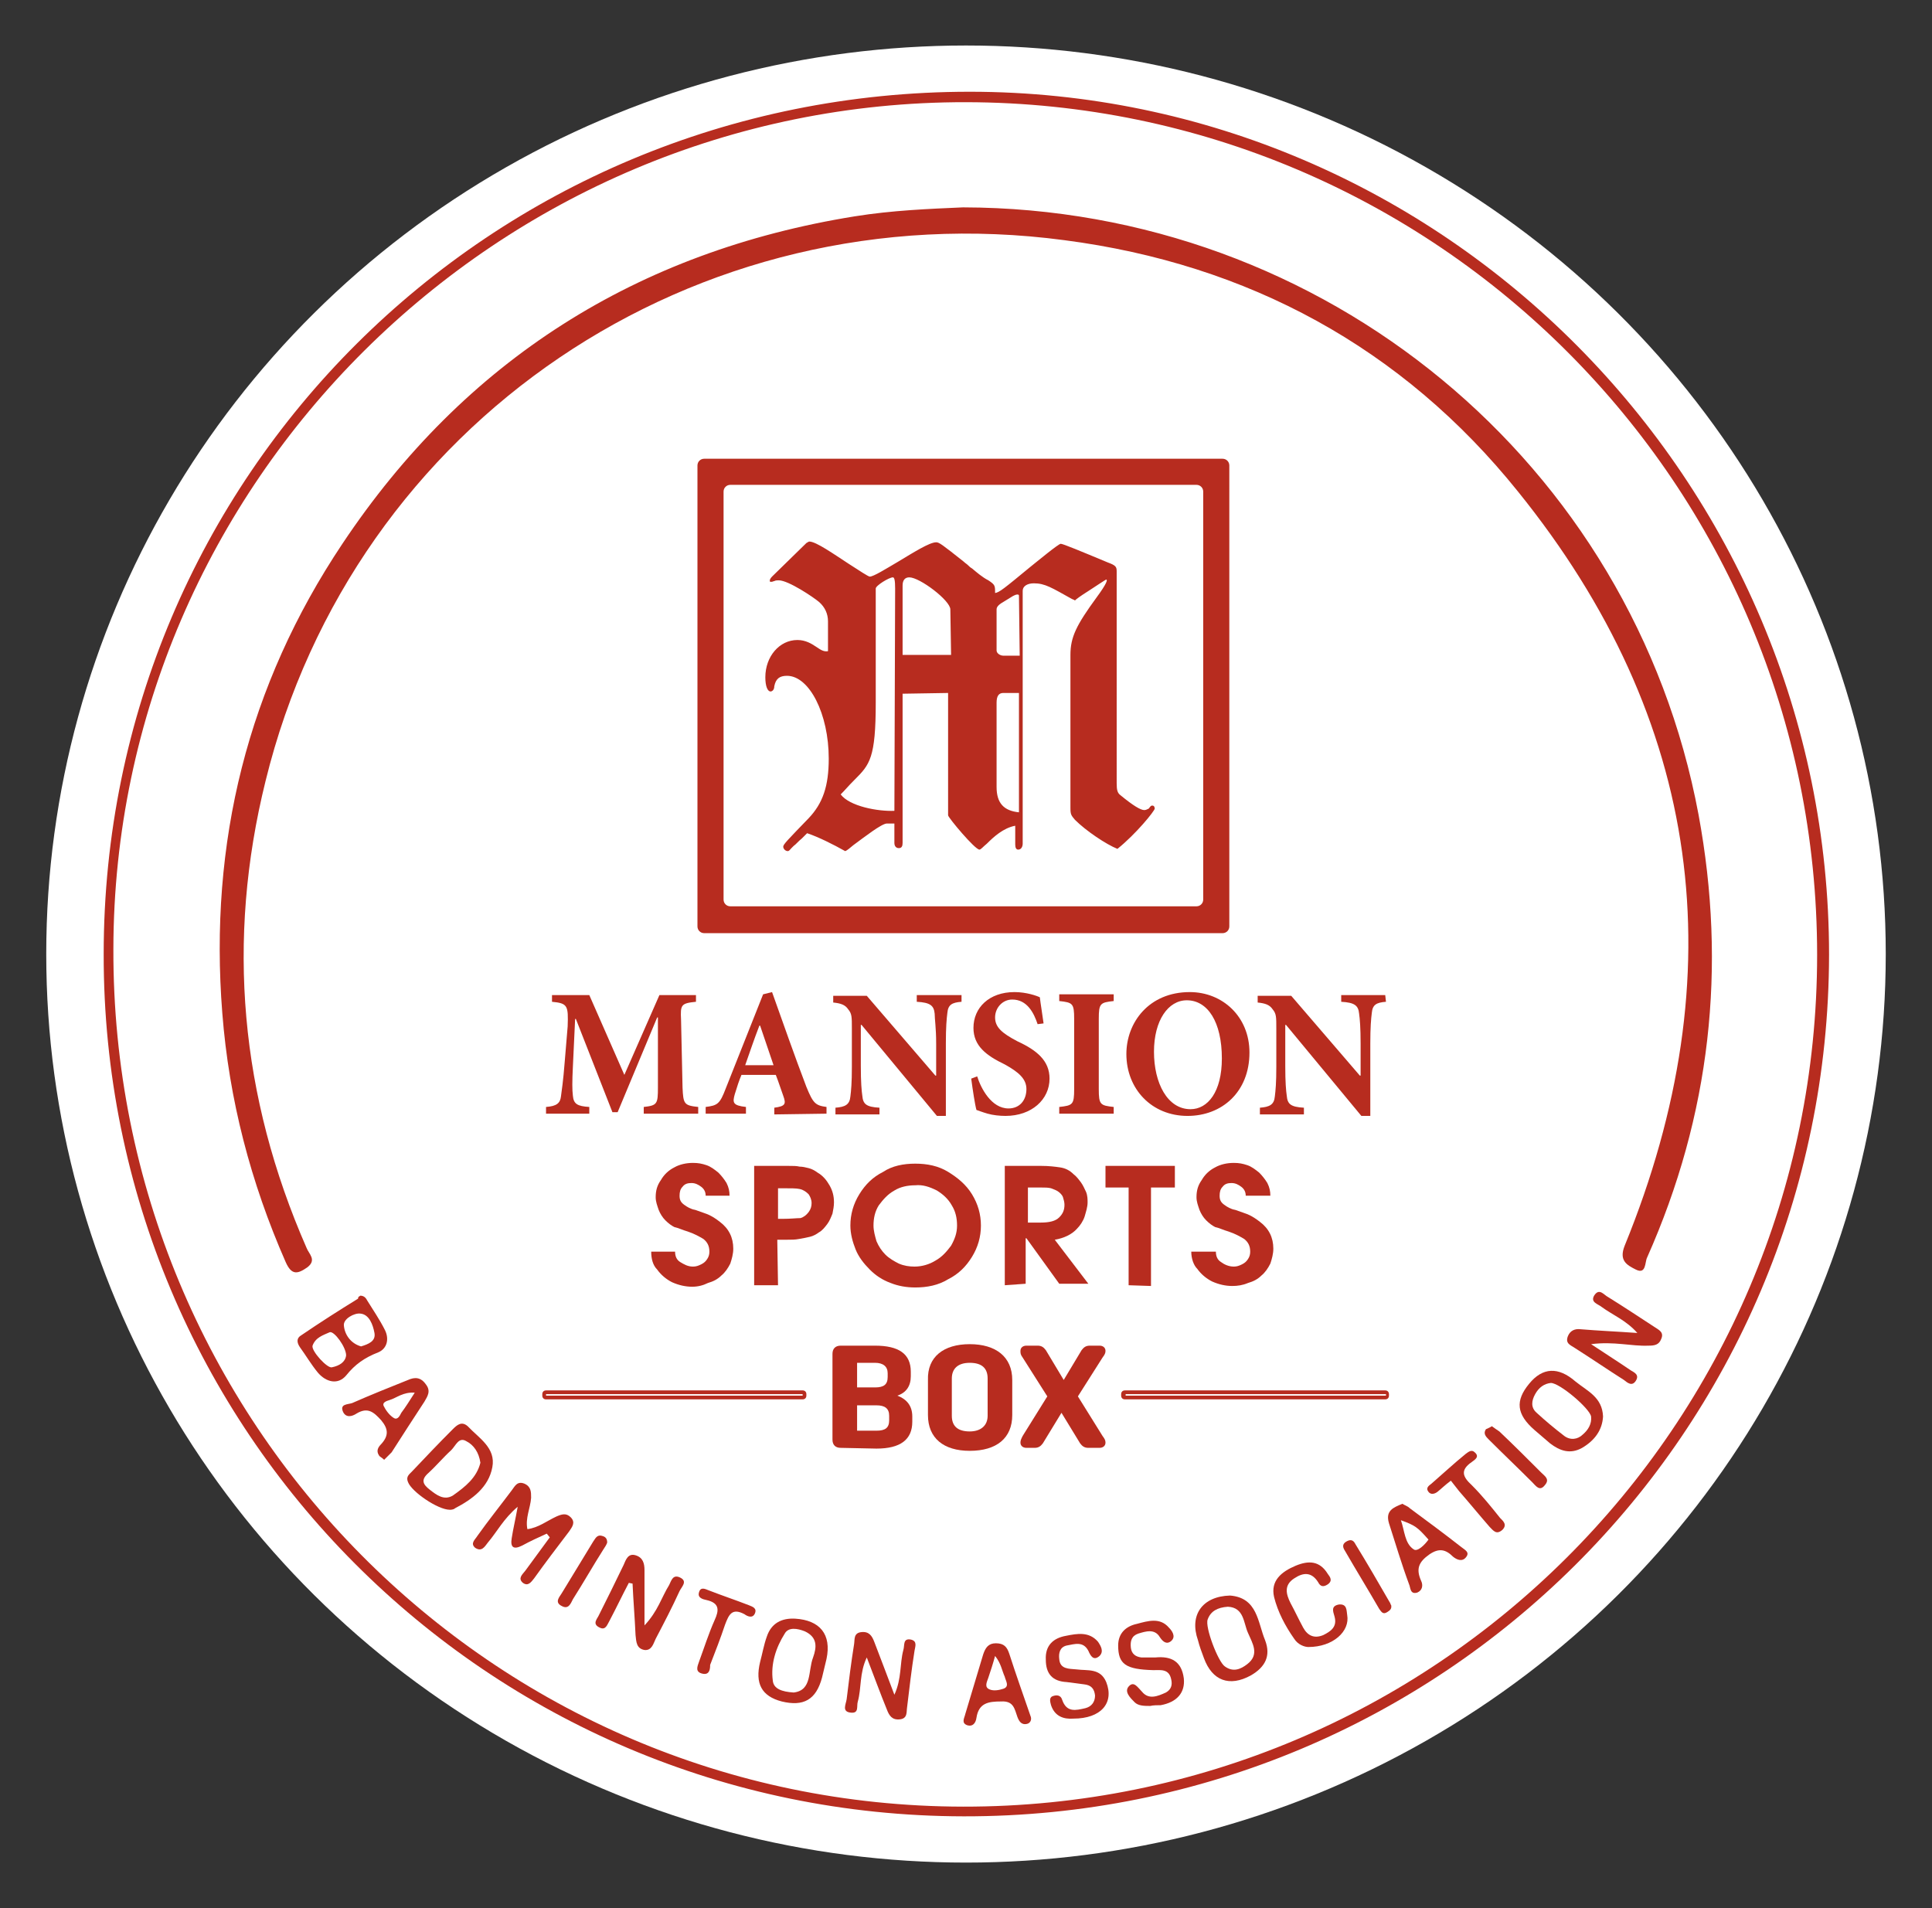 <?xml version="1.0" encoding="utf-8"?>
<!-- Generator: Adobe Illustrator 27.7.0, SVG Export Plug-In . SVG Version: 6.00 Build 0)  -->
<svg version="1.1" id="Layer_2_00000036239728820528903840000016209641705508547496_"
	 xmlns="http://www.w3.org/2000/svg" xmlns:xlink="http://www.w3.org/1999/xlink" x="0px" y="0px" viewBox="0 0 259 255.8"
	 style="enable-background:new 0 0 259 255.8;" xml:space="preserve">
<rect x="0" y="0" width="259" height="255.8" fill="#333333" stroke="none"/>
<style type="text/css">
	.st0{fill:#FFFFFF;}
	.st1{fill:#B72C1F;}
	.st2{fill-rule:evenodd;clip-rule:evenodd;fill:#B72C1F;}
</style>
<ellipse class="st0" cx="129.5" cy="127.9" rx="123.3" ry="121.8"/>
<g>
	<g>
		<path class="st1" d="M13.9,127.9c0-64.1,51.8-115.6,116.1-115.6c63.4,0,115.2,52.1,115.2,115.7c-0.1,64-51.9,115.6-116,115.5
			C65.3,243.4,13.8,191.7,13.9,127.9L13.9,127.9z M129.5,13.7c-62.7-0.1-114.2,51-114.3,113.5C15,190.6,66,242.1,129.1,242.2
			c63.2,0.1,114.5-51.1,114.5-114.2C243.6,64.9,192.5,13.8,129.5,13.7L129.5,13.7z"/>
		<path class="st1" d="M129.1,27.8c48.5,0.1,89.8,34.3,98.6,81.4c3.8,20.5,1.6,40.3-6.9,59.4c-0.3,0.6-0.1,2.3-1.5,1.6
			c-1.2-0.6-2.3-1.2-1.5-3.2c14.9-36.5,10.4-70.5-14.3-101.1c-15.5-19.3-36.2-30.5-60.8-33.7c-49.5-6.6-95.3,24.4-107.1,72.5
			c-5.3,21.4-3.4,42.3,5.5,62.6c0.3,0.8,1.4,1.6,0.1,2.6c-1.3,0.9-2.1,1.1-2.9-0.7c-4.7-10.7-7.6-21.8-8.5-33.4
			C28,113,33.2,91.9,45.9,72.9C62.3,48.3,85.4,33.7,114.6,29C119.6,28.2,124.5,28,129.1,27.8L129.1,27.8z"/>
		<path class="st1" d="M73.3,205.6c-1.1,0.5-2.2,1-3.3,1.6c-1.2,0.6-1.6,0.2-1.4-1c0.2-1.3,0.5-2.5,0.8-4.2c-1.9,1.6-2.8,3.4-4,4.8
			c-0.4,0.5-0.8,1.3-1.7,0.7c-0.7-0.6,0-1.1,0.3-1.6c1.5-2.1,3.1-4.1,4.6-6.1c0.4-0.5,0.7-1.3,1.7-0.9c0.9,0.4,0.9,1.1,0.9,1.9
			c-0.1,1.4-0.8,2.7-0.5,4.2c1.5-0.2,2.6-1.1,3.9-1.7c0.7-0.3,1.3-0.5,1.9,0.1c0.7,0.7,0.2,1.3-0.2,1.9c-1.6,2.1-3.2,4.2-4.7,6.3
			c-0.4,0.5-0.8,1.1-1.5,0.6c-0.7-0.6-0.1-1.1,0.3-1.6c1.1-1.5,2.2-3,3.3-4.5L73.3,205.6L73.3,205.6z"/>
		<path class="st1" d="M48.3,173.7c0.4,0,0.7,0.2,0.9,0.6c0.8,1.3,1.7,2.6,2.4,4c0.6,1.2,0.3,2.5-0.9,3c-1.8,0.7-3.1,1.6-4.3,3.1
			c-1.1,1.3-2.7,0.9-3.8-0.4c-0.9-1.1-1.6-2.3-2.4-3.4c-0.4-0.6-0.5-1.2,0.2-1.6c2.5-1.7,5-3.3,7.6-4.9
			C48,173.8,48.2,173.8,48.3,173.7L48.3,173.7z M46.4,181.7c0-1.1-1.6-3.3-2.2-3.1c-0.9,0.4-1.9,0.7-2.3,1.8c-0.2,0.7,2,3.1,2.6,2.9
			C45.5,183.1,46.3,182.6,46.4,181.7L46.4,181.7z M48.4,180.5c1-0.3,2-0.7,1.8-1.8c-0.2-1.1-0.7-2.5-1.9-2.6
			c-0.8-0.1-2.3,0.7-2.2,1.6C46.2,178.9,47,180.1,48.4,180.5z"/>
		<path class="st1" d="M213.3,180.2c2.1,1.4,3.7,2.4,5.3,3.5c0.5,0.3,1.2,0.6,0.7,1.4c-0.5,0.8-1.1,0.3-1.6-0.1
			c-2.2-1.4-4.4-2.9-6.6-4.3c-0.6-0.4-1.3-0.6-0.9-1.6c0.3-0.7,0.9-1,1.7-0.9c2.4,0.2,4.8,0.3,7.6,0.5c-1.5-1.7-3.3-2.4-4.8-3.5
			c-0.5-0.4-1.5-0.6-1-1.5c0.7-1.1,1.3-0.1,1.9,0.2c2.1,1.3,4.2,2.7,6.2,4c0.6,0.4,1.3,0.7,0.9,1.6c-0.3,0.8-0.9,0.9-1.7,0.9
			C218.7,180.5,216.4,179.8,213.3,180.2L213.3,180.2z"/>
		<path class="st1" d="M84.3,212.2c-0.9,1.7-1.7,3.4-2.6,5.1c-0.3,0.5-0.5,1.3-1.3,0.9c-1.1-0.5-0.3-1.2-0.1-1.7
			c1.1-2.2,2.2-4.4,3.3-6.7c0.3-0.7,0.6-1.6,1.6-1.3c1,0.3,1.2,1.1,1.2,2c0,2.2,0,4.5,0,7.4c1.8-1.9,2.3-3.8,3.3-5.4
			c0.3-0.6,0.5-1.5,1.5-1c1,0.5,0.2,1.2-0.1,1.8c-1,2.2-2.1,4.3-3.2,6.4c-0.3,0.6-0.5,1.6-1.5,1.5c-1.1-0.2-1.1-1.1-1.2-2
			c-0.1-2.3-0.3-4.6-0.4-6.9L84.3,212.2L84.3,212.2z"/>
		<path class="st1" d="M119.9,227.2c1-2.2,0.7-4.1,1.2-6c0.2-0.6-0.1-1.6,1-1.4c0.9,0.2,0.6,0.9,0.5,1.5c-0.4,2.5-0.7,5.1-1,7.6
			c-0.1,0.6,0.1,1.5-1,1.6c-1,0.1-1.4-0.5-1.7-1.3c-0.9-2.2-1.7-4.4-2.7-7c-1,2.1-0.7,4.1-1.2,5.9c-0.2,0.6,0.2,1.6-0.9,1.5
			c-1.3-0.1-0.7-1.1-0.6-1.8c0.3-2.5,0.6-4.9,1-7.4c0.1-0.6-0.1-1.5,1-1.6c1-0.1,1.4,0.5,1.7,1.3
			C118.1,222.4,118.9,224.6,119.9,227.2L119.9,227.2z"/>
		<path class="st1" d="M106.6,217c3.3,0.2,4.9,2.1,4.2,5.4c-0.2,0.8-0.4,1.7-0.6,2.5c-0.8,3-2.5,3.9-5.4,3.2
			c-2.7-0.7-3.6-2.4-2.9-5.3c0.3-1.1,0.5-2.3,0.9-3.4C103.4,217.6,104.8,216.9,106.6,217L106.6,217z M106.4,226.9
			c2.5-0.3,1.9-2.9,2.6-4.7c0.5-1.4,0.6-2.7-1.1-3.5c-1-0.4-2.2-0.6-2.7,0.3c-1.2,1.9-1.9,4.1-1.6,6.3
			C103.7,226.4,104.8,226.8,106.4,226.9L106.4,226.9z"/>
		<path class="st1" d="M164.9,213.9c3.7,0.3,3.7,3.6,4.7,6c0.8,2.1,0,3.6-1.9,4.7c-2.9,1.6-5.2,0.7-6.3-2.3
			c-0.3-0.8-0.6-1.6-0.8-2.4C159.4,216.5,161.2,214,164.9,213.9L164.9,213.9z M164.6,215.4c-1.4,0.1-2.3,0.6-2.7,1.7
			c-0.4,1,1.4,5.7,2.3,6.3c1.1,0.8,2.1,0.4,3-0.3c1.7-1.3,0.7-2.8,0.1-4.2C166.7,217.6,166.8,215.5,164.6,215.4L164.6,215.4z"/>
		<path class="st1" d="M60.3,202.4c-1.6,0-5.1-2.4-5.6-3.7c-0.3-0.7,0.1-1,0.5-1.4c1.8-1.9,3.6-3.8,5.5-5.7c0.6-0.6,1.2-1.1,2-0.4
			c1.5,1.6,3.8,2.9,3.3,5.5c-0.5,2.7-2.7,4.3-5,5.5C60.8,202.4,60.4,202.4,60.3,202.4L60.3,202.4z M64.4,196.1
			c-0.2-1.4-0.9-2.4-1.9-2.9c-1-0.6-1.4,0.6-2,1.2c-1.1,1-2,2.1-3.1,3.1c-1,0.9-0.7,1.5,0.2,2.2c0.9,0.7,1.9,1.5,3.1,0.8
			C62.4,199.3,63.9,198.1,64.4,196.1L64.4,196.1z"/>
		<path class="st1" d="M214.9,189.9c-0.1,1.8-1.1,3.2-2.8,4.2c-1.6,0.9-3,0.4-4.3-0.6c-0.7-0.6-1.4-1.2-2.1-1.8
			c-2.4-2.1-2.6-3.9-0.7-6.2c1.8-2.2,3.9-2.3,6.2-0.3C212.8,186.5,214.8,187.3,214.9,189.9L214.9,189.9z M207.9,185.4
			c-0.9,0.1-1.6,0.6-2.1,1.5c-0.5,0.9-0.6,1.8,0.2,2.5c1.2,1.1,2.4,2.1,3.7,3.1c0.8,0.6,1.8,0.5,2.5-0.2c0.7-0.6,1.2-1.4,1.1-2.4
			C213.1,188.8,209.1,185.4,207.9,185.4L207.9,185.4z"/>
		<path class="st1" d="M143.9,230.4c-1.3,0.1-2.5-0.3-3-1.8c-0.1-0.4-0.3-1,0.2-1.2c0.5-0.2,1.1-0.2,1.3,0.5
			c0.6,1.7,1.8,1.4,3.1,1.1c0.8-0.2,1.3-0.8,1.3-1.7c-0.1-0.9-0.5-1.4-1.5-1.5c-0.8-0.1-1.5-0.2-2.3-0.3c-1.9-0.1-2.8-1.1-2.8-3
			c-0.1-1.9,1-2.9,2.7-3.2c1.5-0.3,3.1-0.6,4.3,0.8c0.4,0.6,0.8,1.3,0.2,1.9c-0.8,0.7-1.2,0-1.5-0.7c-0.7-1.3-1.8-0.9-2.9-0.7
			c-0.9,0.2-1.1,1-1,1.8c0.1,1.4,1.3,1.3,2.3,1.4c1.5,0.2,3.2-0.2,4,1.7C149.4,228.3,147.6,230.4,143.9,230.4L143.9,230.4z"/>
		<path class="st1" d="M154.2,228.7c-0.8,0-1.6,0-2.1-0.5c-0.6-0.6-1.4-1.4-0.8-2.1c0.7-0.8,1.2,0.1,1.8,0.7
			c0.9,1.1,2.1,0.6,3.2,0.1c0.7-0.4,0.9-1,0.7-1.8c-0.3-1.4-1.4-1.2-2.4-1.2c-3.7-0.1-4.7-0.8-4.7-3.3c0-1.7,1.1-2.6,2.5-2.9
			c1.5-0.4,3.1-0.9,4.3,0.5c0.4,0.4,1,1.2,0.3,1.8c-0.6,0.5-1.1,0.1-1.5-0.5c-0.7-1.2-1.9-0.8-2.9-0.5c-0.9,0.3-1.1,1-1,1.9
			c0.1,0.8,0.6,1.2,1.4,1.3c0.6,0,1.2,0,1.9,0c2.1-0.2,3.5,0.5,3.8,2.8c0.2,1.9-0.9,3.2-3.1,3.6
			C155.2,228.6,154.6,228.6,154.2,228.7L154.2,228.7z"/>
		<path class="st1" d="M138.2,230.2c0.1,0.4-0.1,0.8-0.5,0.9c-0.8,0.2-1.1-0.4-1.3-0.9c-0.4-1.1-0.5-2.2-2.2-2.1
			c-1.7,0-3,0.2-3.3,2.2c-0.1,0.7-0.5,1.2-1.2,1c-0.9-0.3-0.4-1-0.3-1.5c0.8-2.7,1.6-5.3,2.4-8c0.3-0.9,0.7-1.5,1.7-1.5
			c1.1,0,1.5,0.5,1.8,1.4C136.2,224.5,137.2,227.3,138.2,230.2L138.2,230.2z M133.4,222c-0.3,1.1-0.6,2-0.9,2.9
			c-0.2,0.6-0.6,1.3,0.2,1.6c0.5,0.2,1.2,0.1,1.8-0.1c0.9-0.3,0.3-1.1,0.2-1.6C134.3,223.9,134.2,223,133.4,222L133.4,222z"/>
		<path class="st1" d="M188,201.6c0.3,0.2,0.7,0.3,1,0.6c2.3,1.7,4.6,3.4,6.9,5.2c0.5,0.4,1.2,0.7,0.6,1.4c-0.5,0.6-1.2,0.3-1.7-0.1
			c-1-1-1.9-1.2-3.2-0.3c-1.4,1-1.8,1.9-1.1,3.5c0.3,0.6,0.2,1.3-0.5,1.6c-1,0.3-0.9-0.7-1.1-1.1c-1-2.7-1.8-5.4-2.7-8.2
			C185.7,202.5,186.8,202.1,188,201.6L188,201.6z M191.5,206.4c-1.5-1.7-1.8-1.9-3.7-2.6c0.5,1.4,0.5,3.1,1.7,3.9
			C190,208.1,191,207.1,191.5,206.4L191.5,206.4z"/>
		<path class="st1" d="M51.5,195.7c-0.3-0.3-0.6-0.4-0.7-0.6c-0.4-0.6-0.1-1.1,0.3-1.5c1-1.1,1-2,0-3.2c-1-1.1-1.8-1.8-3.3-0.9
			c-0.6,0.4-1.4,0.6-1.8-0.2c-0.5-1.1,0.6-1,1.2-1.2c2.5-1.1,5-2.1,7.5-3.1c0.9-0.4,1.7-0.4,2.4,0.6c0.7,0.9,0.2,1.6-0.2,2.3
			c-1.5,2.3-3,4.6-4.4,6.8C52.2,195,51.9,195.3,51.5,195.7L51.5,195.7z M55.6,186.7c-1.6-0.1-2.4,0.7-3.4,1
			c-0.3,0.1-1.1,0.3-0.7,0.9c0.3,0.6,0.8,1.2,1.3,1.5c0.5,0.3,0.8-0.3,1-0.7C54.4,188.6,54.9,187.8,55.6,186.7L55.6,186.7z"/>
		<path class="st1" d="M175.4,220.8c-0.5,0-1.4-0.3-1.9-1.1c-1.2-1.7-2.2-3.6-2.7-5.6c-0.5-2.2,1-3.4,2.9-4.2
			c1.7-0.7,3.2-0.7,4.3,1.1c0.3,0.4,0.7,0.9,0,1.4c-0.6,0.4-1,0.3-1.3-0.3c-0.9-1.4-2-1.3-3.2-0.5c-1.4,0.9-1.1,2.1-0.5,3.3
			c0.6,1.1,1.1,2.2,1.7,3.3c0.6,1.1,1.5,1.5,2.7,1c1-0.5,1.9-1.1,1.5-2.5c-0.2-0.7-0.5-1.4,0.6-1.6c1.1-0.1,1,0.8,1.1,1.4
			C181,218.7,178.7,220.8,175.4,220.8L175.4,220.8z"/>
		<path class="st1" d="M194.5,198.5c-0.8,0.6-1.3,1.1-1.8,1.5c-0.4,0.3-0.9,0.4-1.2,0c-0.4-0.5,0-0.8,0.4-1.1c1.5-1.3,3-2.7,4.6-4
			c0.4-0.3,0.8-0.6,1.2-0.2c0.7,0.6,0,1-0.4,1.3c-1.6,1.1-1.2,2,0,3.1c1.4,1.4,2.6,2.9,3.8,4.4c0.4,0.4,1,0.9,0.3,1.6
			c-0.8,0.7-1.2,0.1-1.7-0.4c-1.4-1.6-2.7-3.2-4.1-4.8C195.2,199.4,194.9,199,194.5,198.5L194.5,198.5z"/>
		<path class="st1" d="M94.3,224.4c-1.2-0.2-0.8-1-0.6-1.6c0.7-1.9,1.3-3.8,2.1-5.6c0.6-1.3,0.7-2.3-1.1-2.7c-0.5-0.1-1.2-0.3-1-1
			c0.2-0.8,0.8-0.5,1.3-0.3c1.8,0.7,3.6,1.3,5.4,2c0.5,0.2,1.1,0.4,0.8,1.1c-0.3,0.7-1,0.4-1.4,0.1c-1.7-0.9-2.1,0.1-2.6,1.4
			c-0.6,1.8-1.3,3.6-2,5.4C95.2,223.8,95.1,224.5,94.3,224.4L94.3,224.4z"/>
		<path class="st1" d="M186.5,215.2c0.1,0.5-0.2,0.7-0.5,0.9c-0.6,0.4-0.8,0-1.1-0.4c-1.5-2.6-3.1-5.2-4.6-7.8
			c-0.4-0.6-0.3-1,0.3-1.3c0.6-0.3,0.9,0,1.1,0.4c1.6,2.6,3.1,5.2,4.6,7.8C186.4,214.9,186.4,215.1,186.5,215.2L186.5,215.2z"/>
		<path class="st1" d="M81.4,206.8c-0.1,0.3-0.3,0.6-0.5,0.9c-1.4,2.2-2.7,4.5-4.1,6.7c-0.3,0.6-0.6,1.4-1.5,0.9
			c-1-0.5-0.3-1.2,0-1.7c1.4-2.3,2.8-4.6,4.2-6.9c0.3-0.4,0.5-1,1.2-0.8C81.1,206,81.4,206.2,81.4,206.8L81.4,206.8z"/>
		<path class="st1" d="M200,191.2c0.4,0.3,0.7,0.5,1,0.7c1.9,1.8,3.8,3.7,5.6,5.5c0.5,0.5,1.2,0.9,0.5,1.7c-0.7,0.9-1.2,0.1-1.7-0.4
			c-1.9-1.9-3.9-3.8-5.8-5.7c-0.4-0.4-0.8-0.8-0.4-1.4C199.4,191.5,199.7,191.4,200,191.2L200,191.2z"/>
	</g>
	<g>
		<path class="st1" d="M93.6,149.3v-0.9c-1.9-0.2-2-0.4-2.1-2.6l-0.2-9.1c-0.1-2,0-2.2,2-2.4v-0.9h-4.9l-4.7,10.7L79,133.4h-5v0.9
			c2.1,0.2,2.2,0.5,2.1,3.3l-0.4,4.8c-0.2,2.6-0.4,3.8-0.5,4.6c-0.1,0.9-0.6,1.3-2,1.4v0.9H79v-0.9c-1.6-0.1-2.1-0.4-2.2-1.5
			c-0.1-0.8-0.1-1.9,0-3.9l0.3-6.4h0.1l4.9,12.5h0.7l5.3-12.7h0.1l0,9.4c0,2.2-0.1,2.4-1.9,2.6v0.9L93.6,149.3L93.6,149.3z"/>
		<path class="st1" d="M110.8,149.3v-0.9c-1.5-0.2-1.8-0.5-2.7-2.7c-1.6-4.2-3.1-8.5-4.6-12.7l-1.2,0.3l-5,12.6
			c-0.8,2.1-1.1,2.3-2.7,2.5l0,0.9h5.4v-0.9c-1.8-0.2-1.8-0.6-1.5-1.7c0.3-1,0.6-1.9,0.9-2.6h4.6c0.4,1,0.7,2,1,2.8
			c0.4,1.1,0.3,1.4-1.2,1.6v0.9L110.8,149.3L110.8,149.3z M103.7,142.8h-3.8c0.6-1.7,1.2-3.5,1.9-5.3h0.1L103.7,142.8L103.7,142.8z"
			/>
		<path class="st1" d="M149.3,149.3v-0.9c-1.8-0.2-2-0.3-2-2.4v-9.4c0-2.1,0.2-2.2,2-2.4v-0.9H142v0.9c1.8,0.2,2,0.3,2,2.4v9.4
			c0,2.1-0.2,2.2-2,2.4v0.9H149.3z"/>
		<path class="st1" d="M159.5,133c-5.5,0-8.5,4.1-8.5,8.3c0,4.7,3.4,8.3,8.2,8.3c4.6,0,8.3-3.2,8.3-8.5
			C167.5,136.3,163.9,133,159.5,133L159.5,133L159.5,133z M159.1,134.1c2.8,0,4.7,2.9,4.7,7.8c0,4.5-1.9,6.8-4.2,6.8
			c-3.1,0-4.9-3.5-4.9-7.7S156.6,134.1,159.1,134.1z"/>
		<path class="st1" d="M185.7,133.4h-5.9v0.9c1.8,0.1,2.3,0.5,2.4,1.6c0.1,0.7,0.2,1.9,0.2,4v4.3h-0.1l-9.2-10.7h-4.5v0.9
			c1,0.1,1.6,0.3,2,0.9c0.5,0.6,0.5,1,0.5,2.6v5.1c0,2.2-0.1,3.2-0.2,4c-0.1,1.1-0.7,1.4-2,1.5v0.9h5.9v-0.9
			c-1.8-0.1-2.2-0.5-2.3-1.6c-0.1-0.7-0.2-1.8-0.2-4v-5.5h0.1l10.1,12.2h1.2v-9.7c0-2.2,0.1-3.3,0.2-4.1c0.1-1.1,0.6-1.4,1.9-1.5
			L185.7,133.4L185.7,133.4L185.7,133.4z"/>
		<path class="st1" d="M128.8,133.4h-5.9v0.9c1.8,0.1,2.3,0.5,2.4,1.6c0,0.7,0.2,1.9,0.2,4v4.3h-0.1l-9.2-10.7h-4.5v0.9
			c1,0.1,1.6,0.3,2,0.9c0.5,0.6,0.5,1,0.5,2.6v5.1c0,2.2-0.1,3.2-0.2,4c-0.1,1.1-0.7,1.4-2,1.5v0.9h5.9v-0.9
			c-1.8-0.1-2.2-0.5-2.3-1.6c-0.1-0.7-0.2-1.8-0.2-4v-5.5h0.1l10.1,12.2h1.2v-9.7c0-2.2,0.1-3.3,0.2-4.1c0.1-1.1,0.6-1.4,1.9-1.5
			V133.4L128.8,133.4L128.8,133.4z"/>
		<path class="st1" d="M139.9,137.2c-0.2-1.5-0.4-2.6-0.5-3.5c-0.4-0.2-1.8-0.7-3.4-0.7c-3.4,0-5.5,2.1-5.5,4.8
			c0,2.4,1.7,3.7,4.2,4.9c1.8,1,2.9,1.9,2.9,3.3c0,1.5-0.9,2.6-2.4,2.6c-2.3,0-3.7-2.7-4.2-4.3l-0.8,0.3c0.2,1.5,0.5,3.5,0.7,4.2
			c0.3,0.1,0.8,0.3,1.5,0.5c0.7,0.2,1.6,0.3,2.4,0.3c3.5,0,5.9-2.2,5.9-5c0-2.4-1.7-3.8-4.3-5c-2.1-1.1-3-1.9-3-3.2s1-2.4,2.3-2.4
			c2,0,2.9,1.8,3.4,3.3L139.9,137.2L139.9,137.2L139.9,137.2z"/>
		<path class="st2" d="M94.4,61.5c-0.5,0-0.9,0.4-0.9,0.9v61.8c0,0.5,0.4,0.9,0.9,0.9h69.5c0.5,0,0.9-0.4,0.9-0.9V62.4
			c0-0.5-0.4-0.9-0.9-0.9L94.4,61.5L94.4,61.5z M97.9,65c-0.5,0-0.9,0.4-0.9,0.9v54.7c0,0.5,0.4,0.9,0.9,0.9h62.5
			c0.5,0,0.9-0.4,0.9-0.9V65.9c0-0.5-0.4-0.9-0.9-0.9C160.4,65,97.9,65,97.9,65z"/>
		<path class="st2" d="M121,93v20c0,0.4-0.1,0.7-0.5,0.7s-0.6-0.3-0.6-0.7v-2.6h-1c-0.7,0-3,1.8-4.5,2.9c-0.5,0.4-0.8,0.7-1.1,0.8
			c-1.6-0.9-3.6-1.9-5.1-2.4c-0.3,0.3-0.5,0.5-0.7,0.7c-0.5,0.4-0.8,0.8-1.1,1c-0.1,0.1-0.2,0.2-0.3,0.3c-0.2,0.2-0.3,0.4-0.5,0.4
			c-0.3,0-0.6-0.3-0.6-0.6c0-0.3,0.6-0.9,3.4-3.8c1.9-2,2.7-4.3,2.7-8c0-6-2.6-11.1-5.6-11.1c-1,0-1.5,0.4-1.7,1.4
			c0,0.5-0.3,0.7-0.5,0.7c-0.4,0-0.7-0.7-0.7-1.9c0-2.8,1.9-5,4.3-5c1.1,0,1.9,0.5,2.5,0.9c0.6,0.4,1,0.7,1.6,0.6v-4
			c0-1-0.4-1.9-1.2-2.6c-0.7-0.6-4.1-2.9-5.4-2.9c-0.2,0-0.4,0-0.6,0.1c-0.1,0-0.2,0.1-0.4,0.1c-0.2,0-0.2,0-0.2-0.2
			c0-0.1,0.1-0.3,0.3-0.5c0,0,0.1-0.1,0.1-0.1l4.4-4.3c0,0,0.1-0.1,0.1-0.1c0.2-0.1,0.3-0.2,0.4-0.2c0.9,0,3.3,1.7,5.3,3
			c1.4,0.9,2.6,1.7,2.8,1.7c0.5,0,2.1-1,3.8-2c2-1.2,4.2-2.6,5.1-2.6c0.4,0,0.8,0.3,3.7,2.6h0c0.2,0.2,0.4,0.3,0.6,0.5
			c0.1,0.1,0.3,0.3,0.5,0.4c0.6,0.5,1.4,1.2,2.2,1.6c0.9,0.6,0.9,0.7,0.9,1.7c0.6-0.1,1.2-0.6,4.6-3.4c1-0.8,3.9-3.2,4.2-3.2
			c0.3,0,2.7,1,6.3,2.5c1.1,0.4,1.2,0.6,1.2,1.2V105c0,0.9,0.1,1.3,0.5,1.6c1.7,1.4,2.7,2,3.2,2c0.2,0,0.4-0.1,0.6-0.2
			c0.3-0.4,0.3-0.4,0.5-0.4s0.3,0.2,0.3,0.4c0,0.3-2.5,3.4-5,5.4c-1.5-0.6-4.2-2.4-5.7-3.9c-0.5-0.6-0.6-0.7-0.6-1.6V87.8
			c0-2.4,0.8-4,3.5-7.7c1.4-1.9,1.5-2.4,1.3-2.4c-0.1,0-1.4,0.9-2.5,1.6c-0.8,0.5-1.5,1-1.7,1.2c-0.1-0.1-0.2-0.1-0.4-0.2
			c-2.7-1.5-3.6-2.1-5.1-2.1c-0.9,0-1.5,0.4-1.5,1v33.9c0,0.4-0.2,0.8-0.6,0.8c-0.3,0-0.4-0.3-0.4-0.7v-2.5
			c-1.6,0.3-2.9,1.5-3.8,2.4c-0.5,0.4-0.8,0.8-1,0.8c-0.6,0-4.2-4.3-4.2-4.6V92.9L121,93L121,93z M120,78.9c0-1.1-0.1-1.5-0.3-1.5
			c-0.5,0-2.3,1.1-2.3,1.5v15.3c0,7.4-0.8,8.3-2.8,10.3c0,0-0.1,0.1-0.1,0.1c-0.9,0.9-1.1,1.2-1.8,1.9c1.2,1.6,5,2.3,7.2,2.2
			L120,78.9L120,78.9L120,78.9z M127.5,87.8H121v-9.3c0-0.7,0.3-1.1,0.9-1.1c1.4,0,5.5,3.1,5.5,4.3L127.5,87.8L127.5,87.8
			L127.5,87.8z M136.6,79.9c0-0.1,0-0.2-0.2-0.2c-0.2,0-0.4,0.1-0.6,0.2l-1.3,0.8c-0.7,0.4-0.9,0.7-0.9,1v5.5c0,0.4,0.5,0.7,0.9,0.7
			h2.2L136.6,79.9L136.6,79.9L136.6,79.9z M134.5,92.9h2.1v16c-2-0.2-3-1.2-3-3.4V94.2C133.6,93.3,133.9,92.9,134.5,92.9L134.5,92.9
			z"/>
		<path class="st1" d="M112.7,194.1c-0.7,0-1.1-0.4-1.1-1.1v-11.5c0-0.7,0.4-1.1,1.1-1.1h4.6c3.2,0,4.8,1.1,4.8,3.5v0.6
			c0,1.3-0.6,2.2-1.8,2.6c1.3,0.5,2,1.4,2,2.8v0.7c0,2.4-1.6,3.6-4.8,3.6L112.7,194.1L112.7,194.1z M117.3,182.7h-2.4v3.3h2.4
			c1.2,0,1.7-0.4,1.7-1.4v-0.5C119,183.2,118.4,182.7,117.3,182.7z M114.9,191.8h2.6c1.2,0,1.7-0.4,1.7-1.4v-0.6
			c0-1-0.6-1.4-1.7-1.4h-2.6V191.8L114.9,191.8z"/>
		<path class="st1" d="M130,180.2c3.5,0,5.7,1.7,5.7,4.8v4.7c0,3.1-2.1,4.8-5.7,4.8c-3.5,0-5.6-1.7-5.6-4.8v-4.7
			C124.3,181.9,126.5,180.2,130,180.2z M127.6,189.8c0,1.4,0.8,2.1,2.4,2.1c1.5,0,2.4-0.8,2.4-2.1v-5c0-1.4-0.8-2.1-2.4-2.1
			c-1.6,0-2.4,0.8-2.4,2.1V189.8z"/>
		<path class="st1" d="M137.6,194.1c-0.5,0-0.8-0.3-0.8-0.7c0-0.3,0.1-0.5,0.3-0.9l3.3-5.3l-3.3-5.2c-0.3-0.4-0.3-0.6-0.3-0.9
			c0-0.4,0.3-0.7,0.8-0.7h1.5c0.5,0,0.8,0.2,1.1,0.6l2.4,4l2.4-4c0.3-0.4,0.6-0.6,1.1-0.6h1.3c0.5,0,0.8,0.3,0.8,0.7
			c0,0.3-0.1,0.5-0.4,0.9l-3.3,5.2l3.3,5.3c0.3,0.4,0.4,0.6,0.4,0.9c0,0.4-0.3,0.7-0.8,0.7h-1.5c-0.5,0-0.8-0.2-1.1-0.6l-2.5-4.1
			l-2.5,4.1c-0.3,0.4-0.6,0.6-1.1,0.6H137.6L137.6,194.1z"/>
		<path class="st1" d="M87.3,167.8h3.2c0,0.6,0.2,1.1,0.7,1.4s1,0.6,1.7,0.6c0.4,0,0.7-0.1,1.1-0.3s0.6-0.4,0.8-0.7
			c0.2-0.3,0.3-0.6,0.3-1c0-0.8-0.3-1.3-0.8-1.7c-0.5-0.3-1.2-0.7-2.1-1c-0.7-0.2-1.3-0.5-1.8-0.6c-0.4-0.2-0.8-0.5-1.2-0.9
			c-0.4-0.4-0.7-0.9-0.9-1.4c-0.2-0.6-0.4-1.1-0.4-1.7c0-0.9,0.2-1.6,0.7-2.3c0.4-0.7,1-1.3,1.8-1.7c0.7-0.4,1.6-0.6,2.5-0.6
			c0.7,0,1.2,0.1,1.8,0.3c0.6,0.2,1.1,0.6,1.6,1c0.4,0.4,0.8,0.9,1.1,1.4c0.3,0.6,0.4,1.1,0.4,1.7h-3.2c0-0.5-0.2-0.9-0.6-1.2
			c-0.4-0.3-0.8-0.5-1.3-0.5c-0.5,0-0.9,0.1-1.2,0.5c-0.3,0.3-0.4,0.7-0.4,1.2c0,0.6,0.2,0.9,0.6,1.2c0.4,0.3,0.9,0.6,1.5,0.7
			c0.8,0.3,1.5,0.5,1.9,0.7c0.4,0.2,0.9,0.5,1.4,0.9c1.2,0.9,1.8,2.1,1.8,3.6c0,0.7-0.2,1.4-0.4,2c-0.3,0.6-0.7,1.2-1.2,1.6
			c-0.5,0.5-1.1,0.8-1.8,1c-0.6,0.3-1.3,0.5-2.1,0.5c-0.9,0-1.8-0.2-2.7-0.6c-0.8-0.4-1.5-1-2-1.7C87.5,169.6,87.3,168.7,87.3,167.8
			L87.3,167.8z"/>
		<path class="st1" d="M104.3,172.3h-3.2v-16h4.6c0.6,0,1.1,0,1.5,0.1c0.4,0,0.8,0.1,1.2,0.2c0.4,0.1,0.8,0.3,1.2,0.6
			c0.7,0.4,1.2,1,1.6,1.7c0.4,0.7,0.6,1.4,0.6,2.3c0,0.5-0.1,1-0.2,1.5c-0.2,0.5-0.4,1-0.7,1.4c-0.3,0.4-0.7,0.9-1.1,1.1
			c-0.4,0.3-0.8,0.5-1.2,0.6c-0.4,0.1-0.9,0.2-1.5,0.3c-0.5,0.1-1,0.1-1.6,0.1h-1.3L104.3,172.3L104.3,172.3z M104.3,163.4h0.6
			c1.1,0,1.9-0.1,2.4-0.1c0.4-0.1,0.8-0.4,1.1-0.8c0.3-0.4,0.4-0.8,0.4-1.2c0-0.5-0.2-0.9-0.4-1.2c-0.3-0.3-0.7-0.6-1.2-0.7
			c-0.4-0.1-1.2-0.1-2.3-0.1h-0.6V163.4L104.3,163.4z"/>
		<path class="st1" d="M122.7,156c1.6,0,3.1,0.3,4.4,1.1c1.3,0.8,2.4,1.7,3.2,3c0.8,1.3,1.2,2.7,1.2,4.2c0,1.5-0.4,2.9-1.2,4.2
			c-0.8,1.3-1.8,2.3-3.2,3c-1.3,0.8-2.8,1.1-4.4,1.1c-1.2,0-2.3-0.2-3.3-0.6c-1.1-0.4-2-1-2.8-1.8c-0.8-0.8-1.5-1.7-1.9-2.7
			c-0.4-1-0.7-2.1-0.7-3.2c0-1.5,0.4-2.9,1.2-4.2c0.8-1.3,1.8-2.3,3.2-3C119.6,156.3,121.1,156,122.7,156L122.7,156z M122.7,158.9
			c-1,0-2,0.2-2.8,0.7c-0.9,0.5-1.5,1.2-2.1,2c-0.5,0.8-0.7,1.7-0.7,2.7c0,0.7,0.2,1.4,0.4,2.1c0.3,0.7,0.7,1.3,1.2,1.8
			c0.5,0.5,1.2,0.9,1.8,1.2c0.7,0.3,1.4,0.4,2.1,0.4c1,0,2-0.3,2.8-0.8c0.9-0.5,1.5-1.2,2.1-2c0.5-0.9,0.8-1.7,0.8-2.7
			s-0.2-1.9-0.7-2.7c-0.5-0.9-1.2-1.5-2-2C124.6,159.1,123.7,158.8,122.7,158.9L122.7,158.9z"/>
		<path class="st1" d="M134.7,172.3v-16h4.9c1,0,1.8,0.1,2.5,0.2c0.7,0.1,1.3,0.4,1.8,0.9c0.4,0.3,0.7,0.7,1,1.1
			c0.3,0.4,0.5,0.9,0.7,1.3c0.2,0.5,0.2,1,0.2,1.4c0,0.6-0.2,1.2-0.4,1.9c-0.2,0.6-0.6,1.2-1,1.6c-0.7,0.8-1.8,1.3-3,1.5l4.5,5.9
			h-3.9l-4.4-6.1h-0.1v6.1L134.7,172.3L134.7,172.3z M137.8,163.9h1.7c1.2,0,2-0.2,2.5-0.7c0.5-0.5,0.7-1,0.7-1.7
			c0-0.3-0.1-0.7-0.2-1s-0.4-0.6-0.7-0.8c-0.3-0.2-0.7-0.3-0.9-0.4c-0.4-0.1-0.8-0.1-1.3-0.1h-1.8L137.8,163.9L137.8,163.9z"/>
		<path class="st1" d="M151.3,172.3v-13.1h-3.1v-2.9h9.3v2.9h-3.2v13.2L151.3,172.3L151.3,172.3z"/>
		<path class="st1" d="M159.7,167.8h3.3c0,0.6,0.2,1.1,0.7,1.4c0.4,0.3,1,0.6,1.7,0.6c0.4,0,0.7-0.1,1.1-0.3
			c0.4-0.2,0.6-0.4,0.8-0.7s0.3-0.6,0.3-1c0-0.8-0.3-1.3-0.8-1.7c-0.5-0.3-1.2-0.7-2.1-1c-0.7-0.2-1.3-0.5-1.8-0.6
			c-0.4-0.2-0.8-0.5-1.2-0.9c-0.4-0.4-0.7-0.9-0.9-1.4c-0.2-0.6-0.4-1.1-0.4-1.7c0-0.9,0.2-1.6,0.7-2.3c0.4-0.7,1-1.3,1.8-1.7
			c0.7-0.4,1.6-0.6,2.5-0.6c0.7,0,1.2,0.1,1.8,0.3c0.6,0.2,1.1,0.6,1.6,1c0.4,0.4,0.8,0.9,1.1,1.4c0.3,0.6,0.4,1.1,0.4,1.7H167
			c0-0.5-0.2-0.9-0.6-1.2c-0.4-0.3-0.8-0.5-1.3-0.5s-0.9,0.1-1.2,0.5c-0.3,0.3-0.4,0.7-0.4,1.2c0,0.6,0.2,0.9,0.6,1.2
			c0.4,0.3,0.9,0.6,1.5,0.7c0.8,0.3,1.5,0.5,1.9,0.7s0.9,0.5,1.4,0.9c1.2,0.9,1.8,2.1,1.8,3.6c0,0.7-0.2,1.4-0.4,2
			c-0.3,0.6-0.7,1.2-1.2,1.6c-0.5,0.5-1.1,0.8-1.8,1c-0.7,0.3-1.4,0.4-2.1,0.4c-0.9,0-1.8-0.2-2.7-0.6c-0.8-0.4-1.5-1-2-1.7
			C160,169.6,159.7,168.7,159.7,167.8L159.7,167.8z"/>
		<path class="st2" d="M107.6,186.4c0.3,0,0.5,0.2,0.5,0.5v0.2c0,0.3-0.2,0.5-0.5,0.5H73.2c-0.3,0-0.5-0.2-0.5-0.5v-0.2
			c0-0.3,0.2-0.5,0.5-0.5H107.6z M185.7,186.4c0.3,0,0.5,0.2,0.5,0.5v0.2c0,0.3-0.2,0.5-0.5,0.5h-34.9c-0.3,0-0.5-0.2-0.5-0.5v-0.2
			c0-0.3,0.2-0.5,0.5-0.5H185.7z M73.2,186.9v0.2h34.4v-0.2H73.2z M150.9,186.9v0.2h34.9v-0.2H150.9z"/>
	</g>
</g>
</svg>
